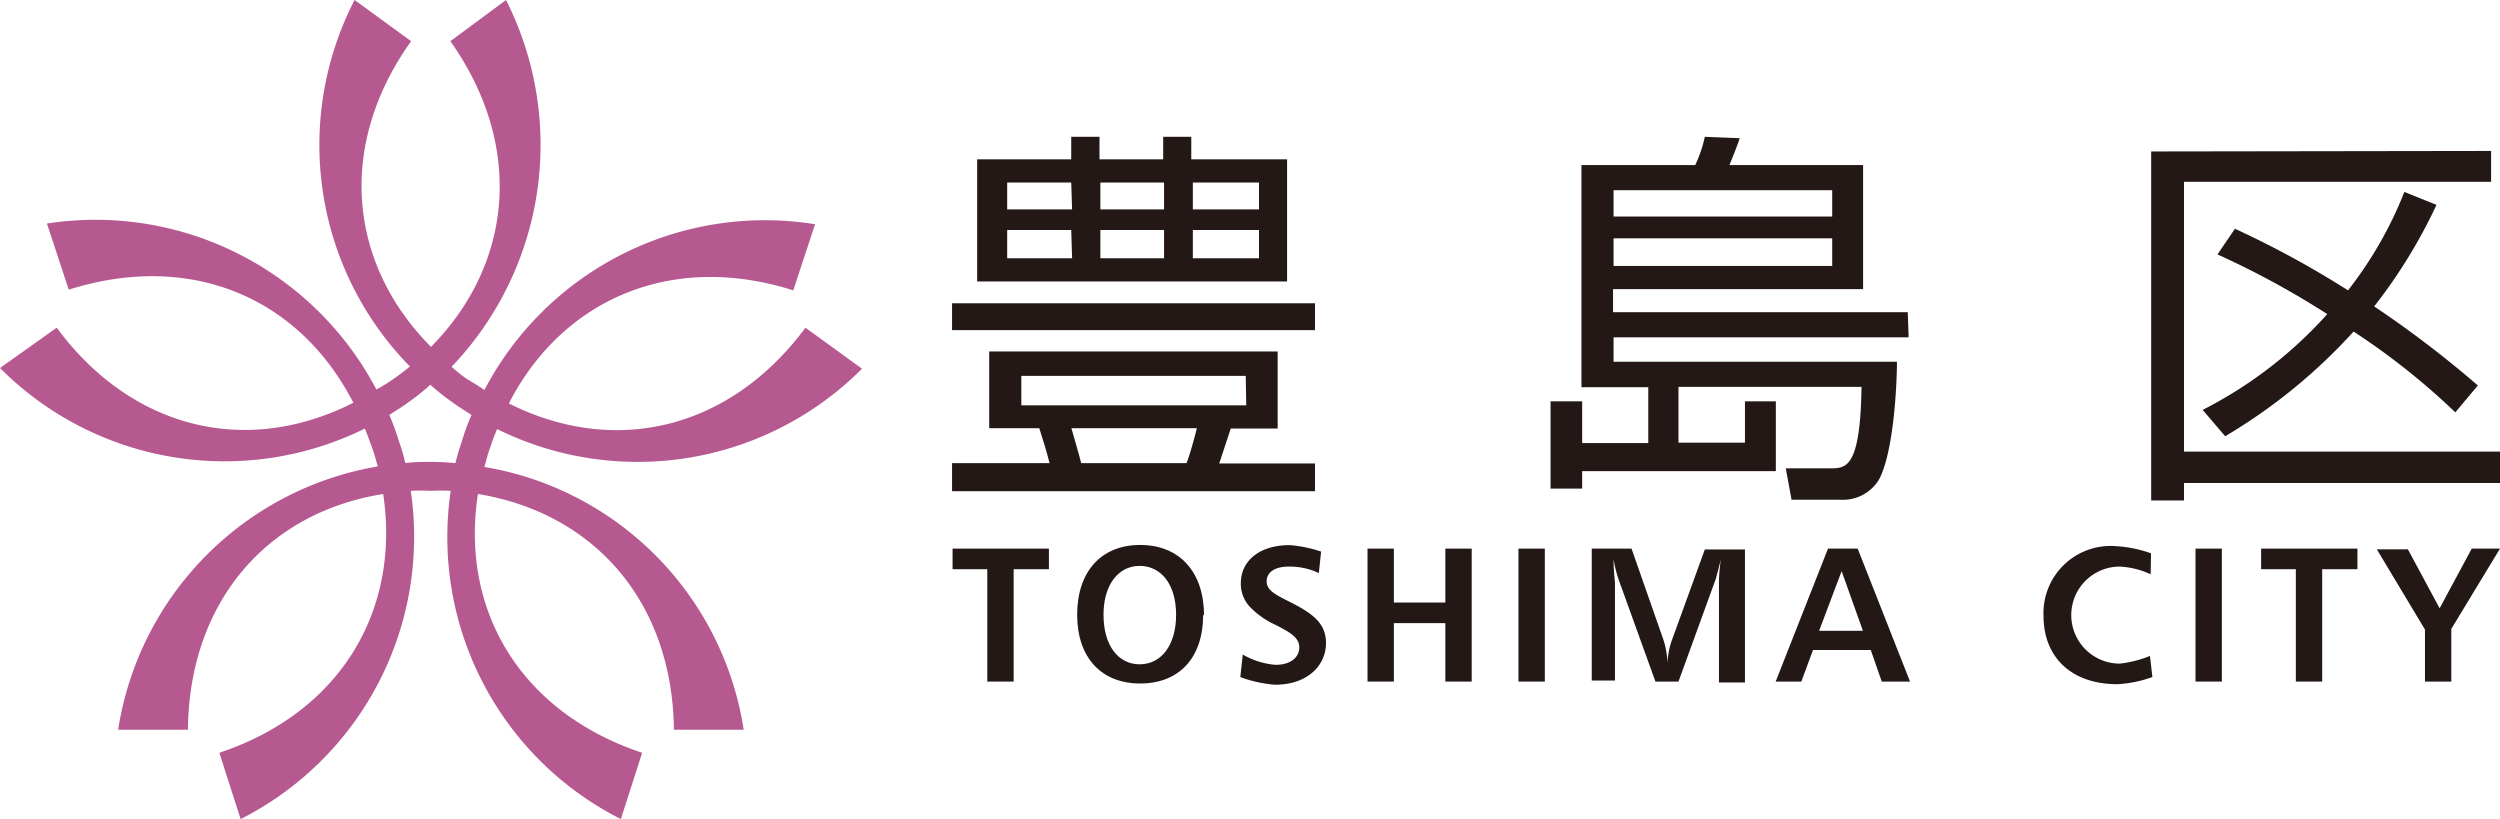 <?xml version="1.0" encoding="UTF-8"?> <svg xmlns="http://www.w3.org/2000/svg" viewBox="0 0 143.27 46.94"><defs><style>.cls-1{fill:#b75991;}.cls-2{fill:#231815;}</style></defs><title>toshima_city</title><g id="Layer_2" data-name="Layer 2"><g id="レイヤー_1" data-name="レイヤー 1"><path class="cls-1" d="M24.7,26.47c-.48,0-1,0-1.47.07-.11-.47-.26-.95-.41-1.39a13,13,0,0,0-.51-1.37c.4-.26.81-.51,1.21-.81a11.45,11.45,0,0,0,1.14-.92,12.87,12.87,0,0,0,1.15.92c.4.3.81.55,1.21.81a13,13,0,0,0-.51,1.37c-.15.47-.3.92-.41,1.39C25.66,26.5,25.18,26.47,24.7,26.47Zm3.06.29c.11-.36.18-.73.33-1.1a10.33,10.33,0,0,1,.4-1.07A18.16,18.16,0,0,0,49.4,21.13l-3.24-2.35c-4.34,5.85-10.93,7.39-17,4.34,3.09-6,9.35-8.69,16.3-6.48l1.25-3.79a18.15,18.15,0,0,0-18.95,9.5c-.33-.23-.63-.41-1-.63a8.46,8.46,0,0,1-.88-.7A18.41,18.41,0,0,0,29,0L25.81,2.36C30,8.28,29.45,15.06,24.7,19.88c-4.78-4.82-5.37-11.6-1.14-17.52L20.32,0a18.12,18.12,0,0,0,3.17,21,10.6,10.6,0,0,1-.92.7,8.74,8.74,0,0,1-1,.62A18.19,18.19,0,0,0,2.69,12.81L3.94,16.6c7-2.21,13.21.45,16.31,6.48-6.08,3.09-12.67,1.55-17-4.3L0,21.09a18.16,18.16,0,0,0,20.91,3.47c.15.36.26.69.4,1.06s.23.74.34,1.11A18.13,18.13,0,0,0,6.77,41.82h4c.07-7.29,4.49-12.44,11.19-13.51,1,6.7-2.47,12.52-9.39,14.83l1.22,3.8a18.12,18.12,0,0,0,9.75-18.81,11,11,0,0,1,1.14,0,10.67,10.67,0,0,1,1.15,0,18.1,18.1,0,0,0,9.75,18.81l1.22-3.8C29.86,40.83,26.36,35,27.39,28.31c6.7,1.1,11.15,6.22,11.23,13.51h4A18.06,18.06,0,0,0,27.76,26.76Z"></path><path class="cls-2" d="M72.15,13.18H68.36V14.8h3.79Zm0-2.72H68.36V12h3.79Zm-5.44,2.72H63.06V14.8h3.65Zm0-2.72H63.06V12h3.65ZM68,26.54c.18-.44.44-1.4.59-2H61.4c.08.29.48,1.65.56,2Zm3.39-5H58.53v1.69H71.42Zm-10-8.36H57.72V14.8h3.72Zm0-2.72H57.72V12h3.72Zm0-1.33V7.84h1.62V9.13h3.65V7.84h1.61V9.13h5.49v7H56v-7ZM73.22,24.56H70.53c-.11.33-.55,1.69-.66,2h5.49v1.59H54.56V26.54h5.59c-.22-.84-.33-1.17-.59-2H56.69V20.14H73.22ZM54.56,17.38h20.8v1.54H54.56Z"></path><path class="cls-2" d="M105,13.66H92.47v1.58H105Zm0-2.76H92.47v1.51H105Zm4.38,8.43H92.47v1.4h16.24c0,1.36-.19,5.11-1,6.7a2.4,2.4,0,0,1-2.17,1.21h-2.87l-.33-1.8,2.53,0c.93,0,1.74,0,1.81-4.67H96.19v3.2H100V23h1.77V27H90.67V28H88.86v-5h1.81v2.39h3.79v-3.2H90.63V9.46h6.52a7.53,7.53,0,0,0,.55-1.62l2,.08c-.15.47-.44,1.17-.59,1.54h7.66v7.11H92.44v1.32h16.89Z"></path><path class="cls-2" d="M139.63,11.74a30,30,0,0,1-3.57,5.82A61.05,61.05,0,0,1,142,22.09l-1.29,1.54A40.49,40.49,0,0,0,134.88,19a31.77,31.77,0,0,1-7.36,6l-1.29-1.51A24.47,24.47,0,0,0,133.37,18a49.53,49.53,0,0,0-6.29-3.42l1-1.47a54.73,54.73,0,0,1,6.48,3.53A22.63,22.63,0,0,0,137.79,11Zm3.13-3.09v1.77h-17.6V25.88h18.11v1.8H125.16v1h-1.88v-20Z"></path><polygon class="cls-2" points="60.11 31.44 60.11 32.62 58.09 32.62 58.09 39.06 56.58 39.06 56.58 32.62 54.59 32.62 54.59 31.44 60.11 31.44"></polygon><path class="cls-2" d="M63.24,35.23c0,1.77.85,2.84,2.07,2.84S67.4,37,67.4,35.23s-.88-2.8-2.09-2.8S63.24,33.5,63.24,35.23Zm5.71,0c0,2.5-1.4,3.94-3.61,3.94s-3.61-1.47-3.61-3.94,1.37-4,3.61-4S69,32.76,69,35.27Z"></path><path class="cls-2" d="M75.58,32.84a3.92,3.92,0,0,0-1.7-.37c-.84,0-1.29.33-1.29.85s.52.77,1.4,1.21c1.29.66,2,1.22,2,2.32,0,1.32-1.1,2.39-2.91,2.39a7.12,7.12,0,0,1-2-.44l.14-1.29a4.44,4.44,0,0,0,1.88.59c.88,0,1.36-.44,1.36-1s-.51-.85-1.36-1.29a4.78,4.78,0,0,1-1.44-1,1.92,1.92,0,0,1-.55-1.4c0-1.21,1-2.17,2.8-2.17a7.39,7.39,0,0,1,1.8.37Z"></path><polygon class="cls-2" points="79.88 31.44 79.88 34.53 82.83 34.53 82.83 31.44 84.34 31.44 84.34 39.06 82.83 39.06 82.83 35.71 79.88 35.71 79.88 39.06 78.37 39.06 78.37 31.44 79.88 31.44"></polygon><rect class="cls-2" x="87.02" y="31.44" width="1.51" height="7.62"></rect><path class="cls-2" d="M93.5,31.44l1.84,5.26A5,5,0,0,1,95.56,38a4.58,4.58,0,0,1,.23-1.25l1.91-5.26H100v7.62H98.51V33.43a9.35,9.35,0,0,1,.11-1.37c-.15.59-.26,1-.29,1.11l-2.14,5.89H94.87l-2.1-5.82a7.44,7.44,0,0,1-.3-1.18c0,.7.08,1.18.08,1.37V39H91.22V31.44Z"></path><path class="cls-2" d="M104.25,36.15h2.51l-1.22-3.42Zm2.21-4.71,3,7.62h-1.62l-.63-1.81h-3.31l-.67,1.81h-1.47l3-7.62Z"></path><path class="cls-2" d="M123.25,32.91a4.81,4.81,0,0,0-1.77-.44,2.78,2.78,0,1,0,0,5.56,6.48,6.48,0,0,0,1.73-.44l.14,1.21a7.06,7.06,0,0,1-2,.41c-2.69,0-4.24-1.59-4.24-3.91a3.85,3.85,0,0,1,4.16-4,7.12,7.12,0,0,1,2,.41Z"></path><rect class="cls-2" x="125.82" y="31.44" width="1.51" height="7.62"></rect><polygon class="cls-2" points="135.1 31.44 135.1 32.62 133.08 32.62 133.08 39.06 131.57 39.06 131.57 32.62 129.58 32.62 129.58 31.44 135.1 31.44"></polygon><polygon class="cls-2" points="137.97 31.44 139.81 34.86 141.65 31.44 143.27 31.44 140.48 36.04 140.48 39.06 138.97 39.06 138.97 36.08 136.21 31.48 137.97 31.48 137.97 31.44"></polygon></g></g></svg> 